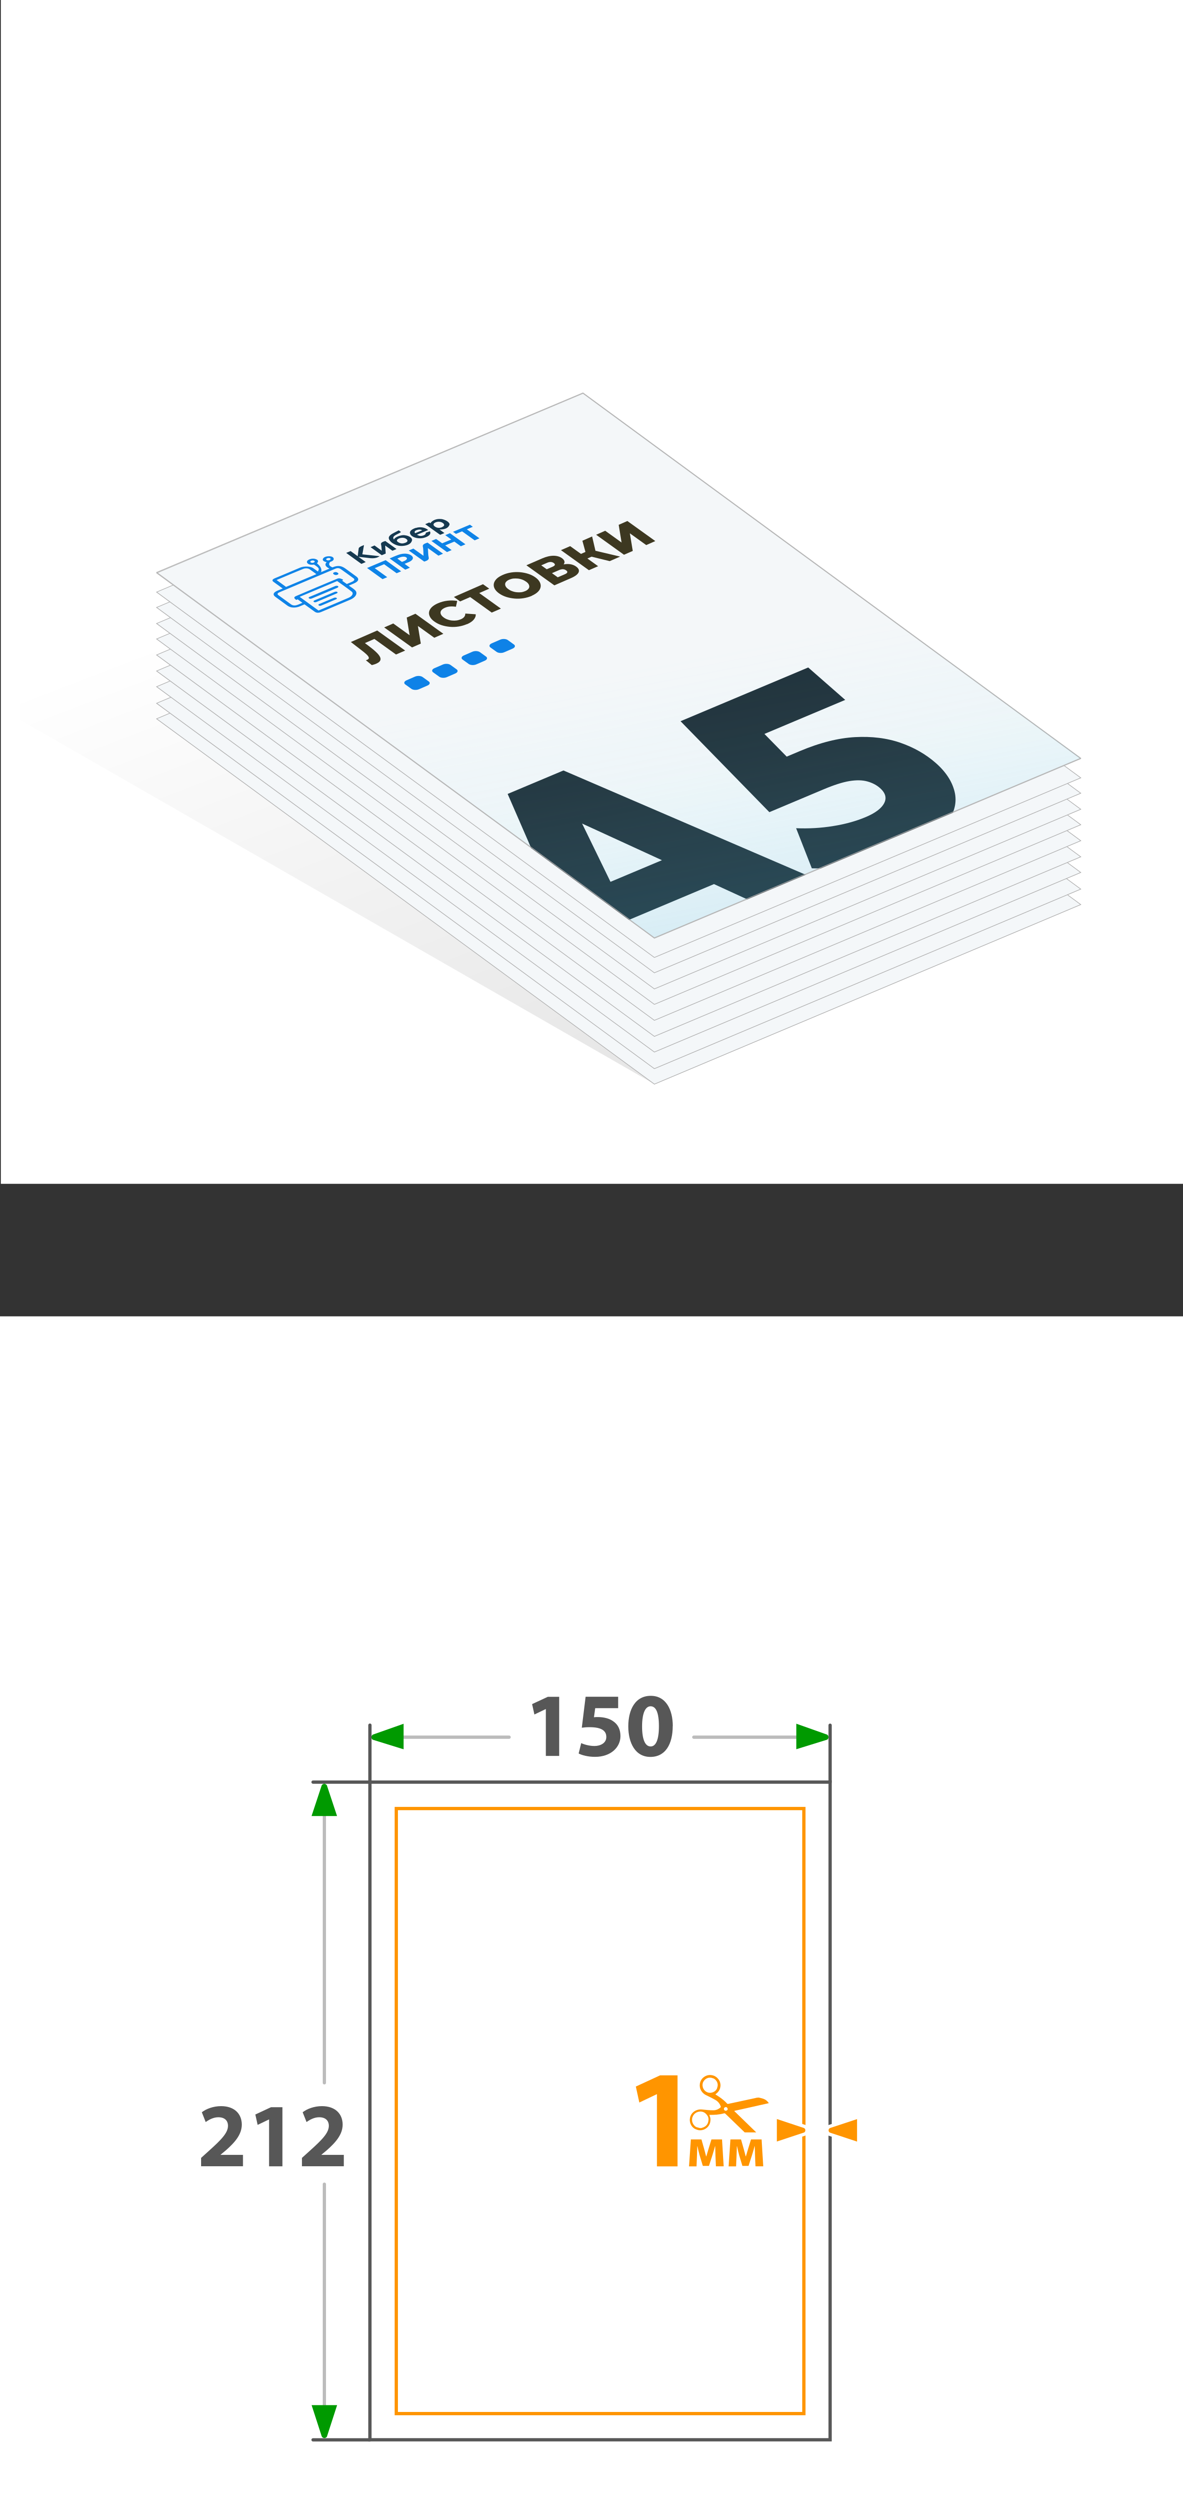 <?xml version="1.0" encoding="UTF-8"?>
<svg id="_Слой_2" data-name="Слой_2" xmlns="http://www.w3.org/2000/svg" xmlns:xlink="http://www.w3.org/1999/xlink" viewBox="0 0 179.95 380.15">
  <rect x="0" y="0" width="179.95" height="380.15" fill="#333333" stroke="none"/>
  <defs>
    <style>
      .cls-1 {
        stroke: #bcbcbc;
      }

      .cls-1, .cls-2, .cls-3, .cls-4, .cls-5, .cls-6 {
        stroke-miterlimit: 10;
      }

      .cls-1, .cls-7, .cls-6 {
        fill: none;
      }

      .cls-1, .cls-3, .cls-4, .cls-6 {
        stroke-width: .5px;
      }

      .cls-1, .cls-6 {
        stroke-linecap: round;
      }

      .cls-8 {
        fill: #ff9500;
      }

      .cls-9 {
        fill: url(#_Безымянный_градиент_109);
      }

      .cls-10 {
        fill: #20313a;
      }

      .cls-11 {
        fill: #009a00;
      }

      .cls-12, .cls-3, .cls-4 {
        fill: #fff;
      }

      .cls-2 {
        fill: #f4f7f9;
      }

      .cls-2, .cls-5 {
        stroke: #b2b2b2;
        stroke-width: .09px;
      }

      .cls-13 {
        fill: #153950;
      }

      .cls-14 {
        fill: #0e83e7;
      }

      .cls-3 {
        stroke: #585858;
      }

      .cls-15 {
        fill: #0e82e7;
      }

      .cls-16 {
        clip-path: url(#clippath-1);
      }

      .cls-4 {
        stroke: #ff9500;
      }

      .cls-5 {
        fill: url(#_Безымянный_градиент_28);
      }

      .cls-17 {
        fill: #575757;
      }

      .cls-18 {
        fill: #3d3821;
      }

      .cls-6 {
        stroke: #575757;
      }

      .cls-19 {
        clip-path: url(#clippath);
      }
    </style>
    <linearGradient id="_Безымянный_градиент_109" data-name="Безымянный градиент 109" x1="53.33" y1="85.83" x2="85.46" y2="169.43" gradientUnits="userSpaceOnUse">
      <stop offset="0" stop-color="#000" stop-opacity="0"/>
      <stop offset="1" stop-color="#000" stop-opacity=".1"/>
    </linearGradient>
    <clipPath id="clippath">
      <rect class="cls-7" x="103.06" y="315.49" width="13.95" height="8.74"/>
    </clipPath>
    <clipPath id="clippath-1">
      <path class="cls-7" d="M89.5,148.95l-12.28-28.23,8.49-3.57,39.24,16.89-8.97,3.77-32.71-15.01,3.4-1.43,11.63,23.87-8.8,3.7ZM91.86,141.47l-3.15-5.64,14.89-6.26,7.59,3.77-19.33,8.13ZM137.83,129.29c-2.09.88-4.42,1.57-6.98,2.08-2.56.5-5.01.73-7.36.66l-2.39-6.1c1.93.08,3.82-.03,5.65-.33,1.83-.29,3.48-.75,4.93-1.36,1.45-.61,2.39-1.31,2.81-2.11s.21-1.57-.65-2.32c-.51-.45-1.15-.78-1.9-.99-.75-.21-1.65-.23-2.71-.06-1.05.17-2.36.59-3.93,1.25l-8.27,3.48-13.51-13.83,19.42-8.17,5.63,4.93-16.37,6.89,1.2-4.65,9.15,9.32-7.6-.95,6.75-2.84c3.02-1.27,5.81-1.97,8.36-2.11,2.55-.14,4.86.15,6.91.86,2.05.71,3.84,1.73,5.36,3.06,1.52,1.33,2.48,2.78,2.87,4.35.39,1.57.03,3.13-1.08,4.68-1.11,1.55-3.21,2.97-6.28,4.27Z"/>
    </clipPath>
    <linearGradient id="_Безымянный_градиент_28" data-name="Безымянный градиент 28" x1="87.17" y1="64.47" x2="108.62" y2="177.83" gradientUnits="userSpaceOnUse">
      <stop offset=".33" stop-color="#94eeff" stop-opacity="0"/>
      <stop offset=".48" stop-color="#7fdff6" stop-opacity=".06"/>
      <stop offset=".73" stop-color="#48b9de" stop-opacity=".2"/>
      <stop offset="1" stop-color="#0087bf" stop-opacity=".4"/>
    </linearGradient>
  </defs>
  <g id="_Слой_1-2" data-name="Слой_1">
    <g>
      <rect class="cls-12" x=".13" width="179.82" height="180"/>
      <polygon class="cls-9" points="23.83 109.3 99.54 164.84 3.01 109.43 3.01 3.9 9.14 3.77 108.65 75.26 23.83 109.3"/>
      <polygon class="cls-2" points="99.54 164.84 23.83 109.3 88.68 82 164.39 137.54 99.54 164.84"/>
      <polygon class="cls-2" points="99.54 164.84 23.83 109.29 88.68 82 164.39 137.54 99.54 164.84"/>
      <polygon class="cls-2" points="99.54 162.49 23.83 106.95 88.68 79.64 164.39 135.19 99.54 162.49"/>
      <polygon class="cls-2" points="99.54 162.49 23.83 106.93 88.68 79.64 164.39 135.19 99.54 162.49"/>
      <polygon class="cls-2" points="99.54 159.96 23.83 104.42 88.68 77.12 164.39 132.66 99.54 159.96"/>
      <polygon class="cls-2" points="99.54 159.96 23.83 104.41 88.68 77.12 164.39 132.66 99.54 159.96"/>
      <polygon class="cls-2" points="99.54 157.58 23.83 102.04 88.68 74.73 164.39 130.28 99.54 157.58"/>
      <polygon class="cls-2" points="99.54 157.58 23.83 102.02 88.68 74.73 164.39 130.28 99.54 157.58"/>
      <polygon class="cls-2" points="99.54 155.14 23.83 99.6 88.68 72.29 164.39 127.83 99.54 155.14"/>
      <polygon class="cls-2" points="99.54 155.14 23.83 99.58 88.68 72.29 164.39 127.83 99.54 155.14"/>
      <polygon class="cls-2" points="99.54 152.71 23.83 97.16 88.68 69.86 164.39 125.4 99.54 152.71"/>
      <polygon class="cls-2" points="99.54 152.71 23.83 97.15 88.68 69.86 164.39 125.4 99.54 152.71"/>
      <polygon class="cls-2" points="99.54 150.36 23.83 94.82 88.68 67.51 164.39 123.05 99.54 150.36"/>
      <polygon class="cls-2" points="99.54 150.36 23.83 94.8 88.68 67.51 164.39 123.05 99.54 150.36"/>
      <polygon class="cls-2" points="99.54 147.91 23.83 92.37 88.68 65.07 164.39 120.61 99.54 147.91"/>
      <polygon class="cls-2" points="99.54 147.91 23.83 92.36 88.68 65.07 164.39 120.61 99.54 147.91"/>
      <polygon class="cls-2" points="99.54 145.58 23.83 90.04 88.68 62.73 164.39 118.27 99.54 145.58"/>
      <polygon class="cls-2" points="99.54 145.58 23.83 90.02 88.68 62.73 164.39 118.27 99.54 145.58"/>
      <polygon class="cls-2" points="164.39 115.36 99.54 142.67 23.83 87.13 88.68 59.82 164.39 115.36"/>
      <rect class="cls-12" y="200.15" width="179.95" height="180"/>
      <g>
        <line class="cls-1" x1="49.34" y1="272.55" x2="49.34" y2="316.69"/>
        <line class="cls-1" x1="49.34" y1="332.11" x2="49.34" y2="368.6"/>
        <line class="cls-1" x1="57.49" y1="264.14" x2="77.44" y2="264.14"/>
        <line class="cls-1" x1="105.54" y1="264.14" x2="125.02" y2="264.14"/>
        <rect class="cls-3" x="56.27" y="270.97" width="70" height="100"/>
        <path class="cls-11" d="M56.71,263.75l4.68-1.65v3.88l-4.68-1.45c-.29-.18-.29-.6,0-.77Z"/>
        <path class="cls-11" d="M125.81,264.52l-4.68,1.45v-3.88l4.68,1.66c.29.18.29.6,0,.77Z"/>
        <path class="cls-11" d="M48.95,370.49l-1.55-4.79h3.88l-1.55,4.79c-.18.29-.6.29-.77,0Z"/>
        <path class="cls-11" d="M49.72,271.45l1.55,4.68h-3.88l1.55-4.68c.18-.29.6-.29.77,0Z"/>
        <polyline class="cls-6" points="47.62 270.97 56.27 270.97 56.27 262.31"/>
        <line class="cls-6" x1="56.27" y1="370.98" x2="47.62" y2="370.98"/>
        <line class="cls-6" x1="126.27" y1="270.97" x2="126.27" y2="262.32"/>
        <g>
          <path class="cls-17" d="M30.59,329.38v-1.27l1.15-1.04c1.98-1.77,2.93-2.78,2.94-3.83,0-.73-.43-1.31-1.47-1.31-.77,0-1.45.39-1.92.73l-.59-1.49c.66-.51,1.73-.93,2.93-.93,2.05,0,3.15,1.19,3.15,2.81,0,1.52-1.08,2.72-2.39,3.88l-.83.69v.03h3.4v1.73h-6.37Z"/>
          <path class="cls-17" d="M40.93,322.27h-.03l-1.71.82-.35-1.58,2.39-1.11h1.73v8.99h-2.03v-7.12Z"/>
          <path class="cls-17" d="M45.93,329.38v-1.27l1.15-1.04c1.98-1.77,2.93-2.78,2.94-3.83,0-.73-.43-1.31-1.47-1.31-.77,0-1.45.39-1.92.73l-.59-1.49c.66-.51,1.73-.93,2.93-.93,2.05,0,3.15,1.19,3.15,2.81,0,1.52-1.08,2.72-2.39,3.88l-.83.69v.03h3.4v1.73h-6.37Z"/>
        </g>
        <g>
          <path class="cls-17" d="M83.03,259.87h-.03l-1.71.82-.35-1.58,2.39-1.11h1.73v8.99h-2.03v-7.12Z"/>
          <path class="cls-17" d="M94.02,259.73h-3.48l-.19,1.38c.19-.03.36-.03.58-.03.86,0,1.74.19,2.36.65.68.46,1.09,1.2,1.09,2.25,0,1.67-1.44,3.15-3.86,3.15-1.09,0-2-.25-2.5-.51l.39-1.58c.39.19,1.2.44,2.02.44.87,0,1.8-.42,1.8-1.37s-.73-1.49-2.53-1.49c-.5,0-.84.03-1.2.08l.58-4.71h4.95v1.73Z"/>
          <path class="cls-17" d="M102.33,262.45c0,2.76-1.12,4.69-3.4,4.69s-3.35-2.09-3.36-4.63c0-2.61,1.09-4.66,3.42-4.66s3.35,2.14,3.35,4.6ZM97.67,262.51c0,2.06.5,3.04,1.3,3.04s1.26-1.02,1.26-3.07-.43-3.04-1.27-3.04c-.76,0-1.29.97-1.29,3.07Z"/>
        </g>
        <g>
          <rect class="cls-4" x="60.28" y="274.99" width="62" height="92"/>
          <g>
            <g>
              <path class="cls-8" d="M99.93,318.43h-.04l-2.64,1.26-.53-2.43,3.68-1.7h2.66v13.84h-3.13v-10.96Z"/>
              <path class="cls-8" d="M105.08,325.3h1.62l.44,1.55c.07.24.18.66.27,1.03h.03c.08-.28.21-.73.33-1.12l.45-1.46h1.61l.25,4.09h-1.18l-.07-1.64c0-.35-.03-.95-.04-1.43h-.02c-.16.54-.18.68-.39,1.34l-.54,1.67h-.93l-.49-1.62c-.11-.39-.24-.97-.33-1.36h-.03c-.02.51-.02,1.09-.04,1.43l-.07,1.62h-1.14l.28-4.09Z"/>
              <path class="cls-8" d="M111.1,325.3h1.62l.44,1.55c.07.24.18.66.27,1.03h.03c.08-.28.21-.73.33-1.12l.45-1.46h1.61l.25,4.09h-1.18l-.07-1.64c0-.35-.03-.95-.04-1.43h-.02c-.16.54-.18.68-.39,1.34l-.54,1.67h-.93l-.49-1.62c-.11-.39-.24-.97-.33-1.36h-.03c-.02.51-.02,1.09-.04,1.43l-.07,1.62h-1.14l.28-4.09Z"/>
              <g class="cls-19">
                <path class="cls-8" d="M115.36,320.14c.51-.11,1.03-.23,1.54-.34.01,0,.02,0,.04-.01h0s-.02-.05-.04-.07c-.17-.24-.39-.43-.66-.55-.24-.1-.5-.16-.75-.22-.09-.02-.18-.02-.27,0-.11,0-.22.03-.32.06-.88.19-1.76.38-2.64.57-.5.11-1,.21-1.5.32-.07.01-.12,0-.16-.05-.06-.07-.13-.14-.2-.21-.45-.45-.96-.8-1.49-1.13-.03-.02-.06-.03-.09-.05,0-.01,0-.02.01-.02.06-.05.11-.09.17-.14.35-.29.55-.65.59-1.1.07-.79-.5-1.45-1.1-1.62-.52-.15-.99-.07-1.42.24-.35.26-.56.62-.62,1.06-.09.69.28,1.27.77,1.59.13.08.27.14.41.21.4.19.8.39,1.18.61.38.22.65.53.8.94.05.13.03.17-.07.26-.3.24-.64.38-1.03.38-.54,0-1.08-.05-1.62-.11-.26-.03-.51-.03-.77.04-.68.19-1.14.73-1.19,1.42-.05.72.37,1.32.89,1.53.2.08.4.15.61.16.83.03,1.69-.61,1.64-1.7,0-.18-.07-.35-.13-.52-.01-.04-.03-.07-.04-.12.04,0,.07,0,.1,0,.69,0,1.37-.03,2.03-.21.06-.02.11-.02.17-.03.04,0,.07,0,.1.03.15.14.3.28.44.42.88.85,1.76,1.7,2.64,2.55.07.07.15.14.23.2.15.11.33.17.51.23.47.16.93.15,1.39-.04h0c-.18-.19-.37-.38-.55-.56-1.04-1.01-2.07-2.02-3.11-3.02-.06-.05-.11-.11-.17-.17.04-.01.07-.02.1-.03,1.18-.26,2.37-.52,3.55-.79ZM109.08,317.51c-.18.52-.84.83-1.41.65-.6-.19-.94-.85-.76-1.45.18-.56.83-.98,1.47-.73.29.06.5.26.66.53.18.33.16.65.04.99ZM106.74,323.56c-.2.05-.38-.01-.61-.08-.27-.03-.49-.22-.66-.48-.16-.26-.23-.54-.19-.85.1-.66.63-1.1,1.29-1.09.46.01.79.25,1.04.63.19.29.2.6.12.93-.13.53-.49.8-.99.93ZM110.32,320.93c-.15-.04-.24-.2-.19-.34.04-.15.2-.24.35-.2.14.04.24.22.2.37-.04.12-.22.21-.35.17Z"/>
              </g>
            </g>
            <g>
              <path class="cls-8" d="M117.92,321.86l4.47,1.48c.25.14.36.35.36.58s-.12.44-.31.55l-4.52,1.5v-4.12Z"/>
              <path class="cls-12" d="M118.17,322.2l4.14,1.37c.26.16.26.53,0,.68l-4.14,1.37v-3.43M117.67,321.51v4.81l.66-.22,4.14-1.37.05-.02.05-.03c.27-.16.43-.45.43-.77,0-.32-.16-.6-.43-.77l-.05-.03-.05-.02-4.14-1.37-.66-.22h0Z"/>
            </g>
            <g>
              <path class="cls-8" d="M126.15,324.49c-.25-.14-.36-.35-.36-.58s.12-.44.31-.55l4.52-1.5v4.12l-4.47-1.48Z"/>
              <path class="cls-12" d="M130.37,322.2v3.43l-4.14-1.37c-.26-.16-.26-.53,0-.68l4.14-1.37M130.87,321.51l-.66.22-4.14,1.37-.05.02-.05.03c-.27.16-.43.45-.43.77,0,.32.16.6.43.77l.05.03.05.02,4.14,1.37.66.22v-4.81h0Z"/>
            </g>
          </g>
        </g>
      </g>
      <g class="cls-16">
        <polygon class="cls-2" points="164.39 115.36 99.54 142.67 23.83 87.13 88.68 59.82 164.39 115.36"/>
        <polygon class="cls-10" points="164.39 115.36 99.54 142.67 23.83 87.13 88.68 59.82 164.39 115.36"/>
      </g>
      <polygon class="cls-5" points="99.54 142.58 23.83 87.02 88.68 59.73 164.39 115.27 99.54 142.58"/>
      <g>
        <path class="cls-15" d="M65.02,104.24l-1.29.56c-.37.16-.88.13-1.15-.06l-.93-.67c-.27-.19-.18-.47.19-.63l1.29-.56c.37-.16.88-.13,1.15.06l.93.67c.27.19.18.47-.19.63Z"/>
        <path class="cls-15" d="M69.26,102.4l-1.29.56c-.37.16-.88.13-1.15-.06l-.93-.67c-.27-.19-.18-.47.19-.63l1.29-.56c.37-.16.88-.13,1.15.06l.93.67c.27.19.18.47-.19.63Z"/>
        <path class="cls-15" d="M73.74,100.46l-1.29.56c-.37.16-.88.13-1.15-.06l-.93-.67c-.27-.19-.18-.47.19-.63l1.29-.56c.37-.16.88-.13,1.15.06l.93.67c.27.19.18.47-.19.63Z"/>
        <path class="cls-15" d="M77.98,98.62l-1.29.56c-.37.16-.88.13-1.15-.06l-.93-.67c-.27-.19-.18-.47.19-.63l1.29-.56c.37-.16.88-.13,1.15.06l.93.67c.27.19.18.47-.19.63Z"/>
      </g>
      <g>
        <path class="cls-18" d="M57.27,100.9c-.09.04-.2.08-.32.12-.12.04-.25.07-.39.11l-.91-.74c.08-.02.15-.04.21-.07.19-.08.27-.2.24-.33-.03-.14-.15-.3-.35-.49-.2-.19-.45-.4-.76-.63l-1.62-1.25,4.01-1.75,4.25,3.05-1.39.6-3.56-2.56.57.06-2.01.88v-.32s.94.71.94.71c.4.3.74.58,1.01.84.28.26.48.5.59.71.12.22.14.41.06.59-.08.18-.27.33-.58.47Z"/>
        <path class="cls-18" d="M62.69,98.45l-4.25-3.05,1.38-.6,2.49,1.79-.44-2.69,1.32-.58,4.25,3.05-1.38.6-2.49-1.79.44,2.68-1.33.58Z"/>
        <path class="cls-18" d="M71.02,94.9c-.39.17-.81.29-1.25.36-.44.07-.88.09-1.32.05-.44-.04-.87-.12-1.27-.25-.41-.13-.77-.32-1.1-.55-.32-.23-.55-.47-.68-.73-.13-.25-.18-.5-.13-.75.05-.25.18-.48.41-.71.23-.22.54-.42.93-.59.46-.2.94-.33,1.44-.39.5-.06,1-.05,1.5.03l-.2.89c-.32-.05-.62-.06-.9-.04-.28.02-.53.09-.77.19-.2.09-.36.19-.48.31-.11.12-.18.24-.19.37-.01.13.02.26.1.4.08.14.21.27.39.4.18.13.38.24.6.31.22.08.44.13.67.15.23.02.46.02.68-.01.23-.03.44-.1.65-.18.24-.1.41-.23.52-.37.11-.14.16-.31.16-.5l1.59.11c.01.29-.09.56-.31.82-.22.26-.56.49-1.02.69Z"/>
        <path class="cls-18" d="M74.81,93.15l-3.56-2.56.58.06-1.84.8-.95-.68,4.43-1.94.95.68-1.83.8.04-.33,3.56,2.56-1.38.6Z"/>
        <path class="cls-18" d="M80.89,90.6c-.4.17-.82.29-1.27.36-.45.07-.89.09-1.34.05-.45-.04-.88-.12-1.28-.25-.4-.13-.77-.31-1.09-.54-.32-.23-.54-.47-.67-.72s-.17-.5-.12-.76c.05-.25.19-.49.41-.72.23-.23.54-.42.94-.6.4-.18.82-.3,1.27-.37.44-.07.89-.08,1.33-.05.45.04.87.12,1.28.25s.77.31,1.09.54c.32.23.54.47.67.73.13.25.17.51.12.76-.05.25-.18.49-.41.71-.22.22-.54.42-.94.6ZM79.89,89.88c.19-.08.34-.18.44-.29.11-.11.17-.23.18-.36.01-.13-.02-.26-.1-.4-.08-.14-.21-.27-.4-.4-.19-.13-.39-.24-.6-.31-.22-.08-.44-.13-.67-.15-.23-.02-.45-.02-.67,0-.22.03-.42.09-.61.17-.19.08-.34.18-.44.29-.11.11-.17.23-.18.36-.01.13.02.26.1.4.08.14.21.27.4.4.18.13.38.24.6.31.22.08.44.13.67.15.23.02.45.02.67,0,.22-.03.42-.09.61-.17Z"/>
        <path class="cls-18" d="M84.32,89l-4.25-3.05,2.42-1.05c.6-.26,1.15-.39,1.68-.4.52,0,.96.12,1.31.37.34.25.46.51.35.78-.11.28-.43.53-.94.75l-.14-.27c.56-.24,1.09-.37,1.59-.37.5,0,.94.13,1.3.39.37.27.5.55.38.86-.12.3-.5.6-1.14.88l-2.55,1.11ZM83.16,86.56l.9-.39c.2-.09.31-.18.34-.27.03-.09-.03-.19-.16-.29-.14-.1-.29-.15-.46-.16-.17,0-.36.03-.55.12l-.9.39.84.6ZM84.84,87.78l1.11-.48c.2-.09.32-.18.34-.28.03-.1-.03-.2-.18-.3-.14-.1-.3-.16-.48-.17-.17,0-.36.04-.56.12l-1.11.48.88.63Z"/>
        <path class="cls-18" d="M89.58,86.7l-4.25-3.05,1.4-.61,4.25,3.05-1.4.61ZM88.94,85.1l-.97-.7,1.8-.79.97.7-1.8.79ZM90.61,83.94l-1.42.48-.6-2.2,1.48-.65.55,2.36ZM92.74,85.32l-3.42-.84.56-.9,4.45,1.05-1.58.69Z"/>
        <path class="cls-18" d="M94.93,84.36l-4.25-3.05,1.38-.61,2.49,1.79-.44-2.69,1.32-.58,4.25,3.05-1.38.61-2.49-1.79.44,2.68-1.33.58Z"/>
      </g>
      <g>
        <g>
          <path class="cls-14" d="M65.03,82.5c.78.56,1.56,1.12,2.36,1.69l-.7.3c-.52-.37-1.04-.74-1.6-1.15.04.51.02.98.12,1.44.07.31-.21.47-.68.61-.78-.56-1.56-1.12-2.35-1.69l.7-.29c.49.35.99.71,1.54,1.1-.03-.5,0-.96-.1-1.4-.08-.32.26-.46.72-.61Z"/>
          <path class="cls-14" d="M65.64,82.24l.7-.29c.31.22.61.44.92.66.47-.2.92-.39,1.39-.58-.31-.22-.61-.44-.92-.66l.71-.3c.79.56,1.57,1.12,2.36,1.69l-.7.3c-.33-.23-.65-.47-.99-.71-.47.2-.92.39-1.39.58.33.24.65.47.98.71l-.71.3c-.78-.56-1.57-1.12-2.36-1.69Z"/>
          <path class="cls-14" d="M55.84,86.36c.95-.4,1.88-.79,2.82-1.19.79.57,1.57,1.13,2.36,1.7l-.69.29c-.63-.45-1.26-.91-1.9-1.37-.48.2-.95.4-1.43.6l1.9,1.37-.71.3c-.78-.56-1.56-1.13-2.36-1.7Z"/>
          <path class="cls-14" d="M72.93,81.85l-.73.31c-.64-.46-1.27-.91-1.91-1.37l-.93.39-.45-.32c.85-.36,1.7-.72,2.57-1.08l.44.32-.91.38c.64.46,1.28.91,1.92,1.37Z"/>
          <path class="cls-14" d="M60.94,84.26c-.63.16-1.61.64-1.67.65.8.58,1.59,1.14,2.37,1.71l.71-.3c-.27-.19-.53-.38-.81-.59.26-.11.51-.2.74-.31.54-.26.68-.62.36-.9-.37-.33-1.03-.42-1.69-.26ZM61.9,84.91c.02.28-.67.5-.77.52-.24-.18-.46-.33-.69-.5.12-.06.62-.34,1.08-.28.23.03.37.13.38.26Z"/>
        </g>
        <g>
          <path class="cls-13" d="M57.75,84.57s-.02,0-.02.01c-.68.46-1.43.28-2.16.2-.34-.04-.67-.08-1.05-.12.39.28.75.54,1.11.8l-.66.28c-.77-.56-1.54-1.11-2.31-1.67l.67-.28c.35.26.7.51,1.08.78.05-.41.11-.8.15-1.18.03-.26.79-.49.81-.51-.09.51-.17.96-.25,1.41.89.09,1.76.19,2.64.28Z"/>
          <path class="cls-13" d="M56.36,83.2l.61-.26c.34.25.69.5,1.1.8-.04-.36-.03-.66-.11-.96-.07-.28.27-.4.65-.52.56.4,1.13.81,1.7,1.22l-.62.26c-.35-.25-.69-.5-1.1-.79.03.44.05.83.08,1.22l-.6.25c-.57-.41-1.13-.82-1.71-1.23Z"/>
          <path class="cls-13" d="M61.54,81.37c-.54-.05-1.49.28-1.61.67-.46-.58.63-.79,1.07-1.15l-.35-.25c-.26.14-.51.26-.75.39-.73.37-.92.7-.64,1.11.13.19.31.36.56.51.45.26.97.46,1.75.32.64-.12,1-.39,1.1-.8.09-.37-.46-.73-1.13-.79ZM61.64,82.53c-.49.2-.84.06-1.11-.12-.26-.18-.19-.38.19-.55.44-.15.82-.11,1.08.09.26.19.28.41-.16.59Z"/>
          <path class="cls-13" d="M67.06,78.92c-.66-.07-1.3.19-1.59.63-.06-.03-.11-.07-.17-.11l-.62.26c.76.55,1.51,1.08,2.27,1.62l.65-.27-.75-.54c.84.01,1.35-.23,1.52-.72.12-.32-.61-.81-1.3-.88ZM67.26,80.15c-.4.17-.8.14-1.11-.09-.31-.22-.27-.47.1-.63.38-.16.82-.12,1.11.09.31.23.27.46-.11.62Z"/>
          <path class="cls-13" d="M63.25,80.26c-.84.28-1.1.68-.72,1.12.35.4,1.23.58,1.93.4.8-.21,1.17-.6.93-.99-.21.07-.42.14-.62.21.01.2-.12.35-.48.45-.41.11-.62-.02-.87-.14l1.71-.72c-.48-.41-1.22-.53-1.88-.31ZM63.15,81.08c-.13-.18-.12-.34.21-.47.32-.12.61-.13.86.02l-1.08.45Z"/>
        </g>
        <g>
          <path class="cls-14" d="M48.85,86.99l1.26-.53c-.5-.26-.83-.56-.42-.98-.48-.11-.7-.29-.54-.56.13-.21.45-.33.84-.34.42-.01.69.1.76.32.07.24-.14.42-.53.54-.3.35-.15.62.35.83.9-.38,1.43-.21,2,.2s1.08.79,1.62,1.18c.5.36.37.75-.35,1.06-.24.11-.49.21-.78.33.34.25.72.46.97.72.44.43.08,1.07-.75,1.42-1.47.63-2.95,1.24-4.42,1.87-.41.17-.72.15-.99-.04-.51-.37-1.03-.75-1.55-1.12-.24.1-.46.19-.68.29-.68.29-1.43.26-1.9-.08-.62-.45-1.24-.9-1.85-1.35-.45-.33-.33-.67.34-.95.25-.11.5-.21.77-.32-.47-.34-.92-.67-1.38-1-.28-.2-.23-.38.2-.56,1.28-.53,2.56-1.07,3.83-1.61.62-.26,1.59-.22,2.01.09.23.17.47.34.7.5M48.35,86.89c.27-.41.2-.54-.59-1.05-.48.08-.84,0-1.01-.23-.14-.19-.04-.4.3-.55.34-.14.71-.16,1.03-.03.4.16.36.39.13.62q.85.68.64,1.33M52.75,88.8c.29-.12.58-.23.84-.36.33-.16.41-.35.17-.52-.64-.47-1.29-.94-1.94-1.4-.19-.13-.46-.2-.78-.06-2.85,1.2-5.7,2.39-8.54,3.6-.29.12-.38.28-.15.44.64.47,1.28.93,1.93,1.4.22.16.53.21.88.1.3-.09.56-.23.84-.35-.24-.18-.5-.36-.72-.52l-.21.09c-.26-.17-.48-.39-.08-.57,2.08-.9,4.2-1.78,6.31-2.66.29-.12.55-.02.77.09.16.08.17.12-.04.21.23.17.5.34.74.52ZM48.45,92.83c1.54-.65,3.06-1.28,4.56-1.93.57-.24.81-.69.49-.94-.7-.55-1.47-1.08-2.21-1.61l-5.71,2.4,2.87,2.08ZM48.13,87.3c-.34-.25-.67-.49-1.01-.73-.25-.18-.68-.2-.99-.07-1.38.55-2.71,1.13-4.06,1.69l1.44,1.05,4.62-1.94ZM47.81,85.29c-.13-.1-.31-.09-.47-.02-.14.06-.19.16-.08.24.12.09.3.09.46.03.17-.07.19-.19.09-.26ZM49.61,85.07s.08.09.16.11c.11.03.24.03.36-.02.16-.07.22-.19.11-.26-.11-.07-.32-.09-.49,0-.11.05-.16.11-.13.18Z"/>
          <path class="cls-14" d="M51.37,87.09c.14.09.17.21-.05.3-.21.09-.41.03-.54-.06-.13-.09-.17-.21.04-.3.21-.09.4-.05.54.06Z"/>
          <path class="cls-14" d="M49.05,89.93c.62-.26,1.25-.52,1.87-.79.19-.08.37-.11.5-.01.11.09.04.18-.15.26-1.26.53-2.51,1.06-3.77,1.58-.16.07-.34.12-.48.02-.15-.11-.05-.19.15-.27.63-.26,1.25-.52,1.87-.79Z"/>
          <path class="cls-14" d="M49.68,90.88c-.49.21-.98.41-1.47.62-.15.06-.32.13-.46.02-.14-.09-.03-.18.13-.25.99-.42,1.97-.83,2.97-1.25.15-.06.34-.11.46,0,.11.09,0,.17-.15.23-.49.21-.98.41-1.47.62Z"/>
          <path class="cls-14" d="M49.96,91.62c-.35.15-.7.3-1.05.44-.14.06-.27.09-.4.01-.13-.08-.08-.17.06-.23.73-.31,1.46-.63,2.21-.93.14-.06.33-.07.43.02.09.08,0,.16-.15.22-.37.15-.73.31-1.09.46Z"/>
        </g>
      </g>
    </g>
  </g>
</svg>